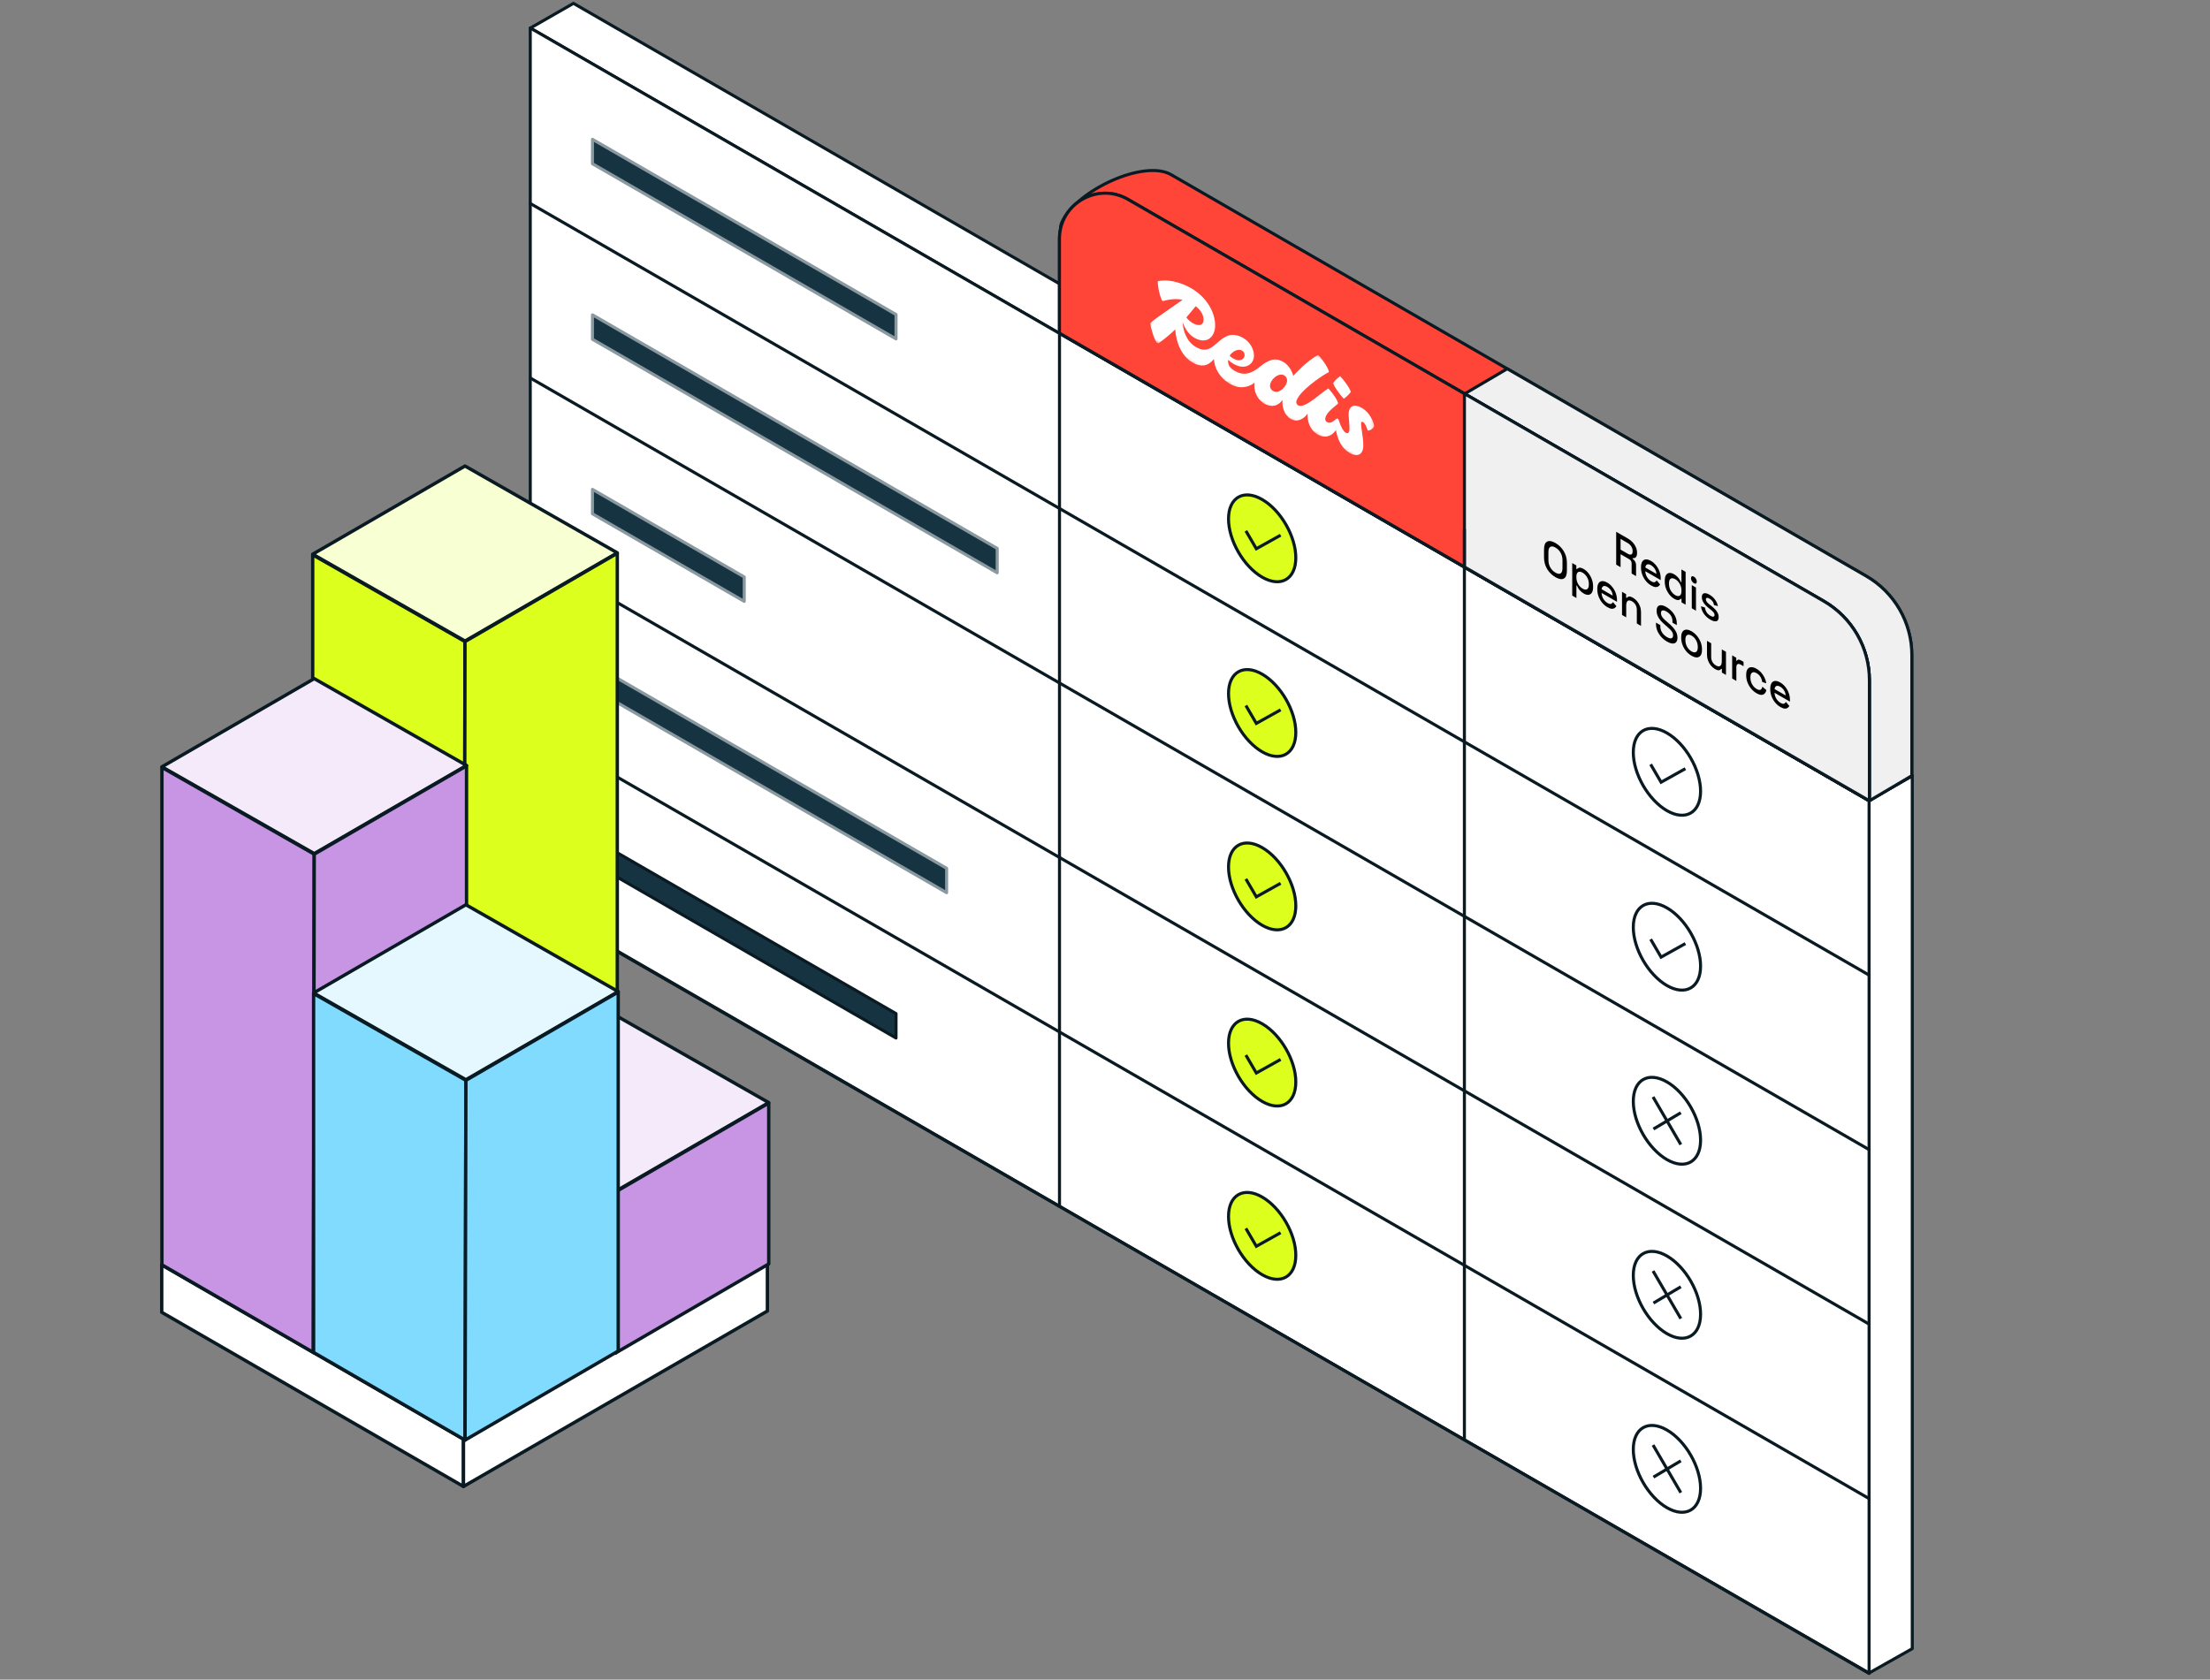 <svg xmlns="http://www.w3.org/2000/svg" fill="none" viewBox="0 0 659 501" height="501" width="659">
<rect x="0" y="0" width="659" height="501" fill="#808080" stroke="none"/>
<path stroke-linejoin="round" stroke-linecap="round" stroke-width="0.908" stroke="#091A23" fill="white" d="M158.133 8.379L557.352 238.812L570.222 231.44L171.003 1L158.133 8.379Z"></path>
<path stroke-linejoin="round" stroke-linecap="round" stroke-width="0.908" stroke="#091A23" fill="white" d="M557.312 499.036L570.221 491.754V231.439L557.312 238.714V499.036Z"></path>
<path stroke-linejoin="round" stroke-linecap="round" stroke-width="0.908" stroke="#091A23" fill="white" d="M158.117 268.687L557.343 499.144V238.811L158.117 8.346V268.687Z"></path>
<path fill="#DCFF1E" d="M386.398 166.364C386.398 172.762 381.906 175.356 376.365 172.157C370.824 168.958 366.332 161.178 366.332 154.78C366.332 148.382 370.824 145.788 376.365 148.987C381.906 152.186 386.398 159.966 386.398 166.364Z"></path>
<path fill="#DCFF1E" d="M371.511 158.344L374.626 163.68L381.867 159.639"></path>
<path stroke-miterlimit="10" stroke-width="0.908" stroke="#091A23" d="M371.511 158.343L374.626 163.679L381.867 159.638M386.398 166.364C386.398 172.762 381.906 175.356 376.365 172.157C370.824 168.958 366.332 161.178 366.332 154.78C366.332 148.382 370.824 145.788 376.365 148.987C381.906 152.186 386.398 159.966 386.398 166.364Z"></path>
<path fill="#DCFF1E" d="M386.398 218.462C386.398 224.86 381.906 227.453 376.365 224.254C370.824 221.055 366.332 213.275 366.332 206.877C366.332 200.479 370.824 197.886 376.365 201.085C381.906 204.284 386.398 212.064 386.398 218.462Z"></path>
<path fill="#DCFF1E" d="M371.511 210.439L374.626 215.775L381.867 211.734"></path>
<path stroke-miterlimit="10" stroke-width="0.908" stroke="#091A23" d="M371.511 210.44L374.626 215.776L381.867 211.735M386.398 218.462C386.398 224.86 381.906 227.453 376.365 224.254C370.824 221.055 366.332 213.275 366.332 206.877C366.332 200.479 370.824 197.886 376.365 201.085C381.906 204.284 386.398 212.064 386.398 218.462Z"></path>
<path fill="#DCFF1E" d="M386.398 270.192C386.398 276.591 381.906 279.184 376.365 275.985C370.824 272.786 366.332 265.006 366.332 258.608C366.332 252.21 370.824 249.617 376.365 252.816C381.906 256.015 386.398 263.794 386.398 270.192Z"></path>
<path fill="#DCFF1E" d="M371.511 262.17L374.626 267.506L381.867 263.465"></path>
<path stroke-miterlimit="10" stroke-width="0.908" stroke="#091A23" d="M371.511 262.171L374.626 267.507L381.867 263.466M386.398 270.192C386.398 276.591 381.906 279.184 376.365 275.985C370.824 272.786 366.332 265.006 366.332 258.608C366.332 252.21 370.824 249.617 376.365 252.816C381.906 256.015 386.398 263.794 386.398 270.192Z"></path>
<path fill="#DCFF1E" d="M386.398 322.737C386.398 329.135 381.906 331.729 376.365 328.53C370.824 325.331 366.332 317.551 366.332 311.153C366.332 304.755 370.824 302.161 376.365 305.36C381.906 308.559 386.398 316.339 386.398 322.737Z"></path>
<path fill="#DCFF1E" d="M371.511 314.717L374.626 320.053L381.867 316.012"></path>
<path stroke-miterlimit="10" stroke-width="0.908" stroke="#091A23" d="M371.511 314.716L374.626 320.052L381.867 316.011M386.398 322.737C386.398 329.135 381.906 331.729 376.365 328.53C370.824 325.331 366.332 317.551 366.332 311.153C366.332 304.755 370.824 302.161 376.365 305.36C381.906 308.559 386.398 316.339 386.398 322.737Z"></path>
<path fill="#DCFF1E" d="M386.398 374.423C386.398 380.821 381.906 383.414 376.365 380.215C370.824 377.016 366.332 369.236 366.332 362.838C366.332 356.44 370.824 353.847 376.365 357.046C381.906 360.245 386.398 368.025 386.398 374.423Z"></path>
<path fill="#DCFF1E" d="M371.511 366.402L374.626 371.738L381.867 367.697"></path>
<path stroke-miterlimit="10" stroke-width="0.908" stroke="#091A23" d="M371.511 366.401L374.626 371.737L381.867 367.696M386.398 374.423C386.398 380.821 381.906 383.414 376.365 380.215C370.824 377.016 366.332 369.236 366.332 362.838C366.332 356.44 370.824 353.847 376.365 357.046C381.906 360.245 386.398 368.025 386.398 374.423Z"></path>
<path stroke-linejoin="round" stroke-linecap="round" stroke-width="0.908" stroke="#091A23" fill="white" d="M557.349 238.811V202.854C557.349 193.125 552.159 184.135 543.734 179.27L476.856 140.657L416.787 105.975C407.709 100.734 396.363 107.285 396.363 117.766V145.867L476.856 192.339L557.349 238.811Z"></path>
<path stroke-linejoin="round" stroke-linecap="round" stroke-width="0.908" stroke="#091A23" fill="#FF4438" d="M557.348 238.813V202.854C557.348 193.125 552.158 184.136 543.733 179.271L476.855 140.658V192.341L557.348 238.813Z"></path>
<path stroke-linejoin="round" stroke-linecap="round" stroke-width="0.908" stroke="#091A23" fill="#FF4438" d="M570.084 231.37V195.407C570.084 185.68 564.896 176.693 556.474 171.827L349.227 52.1C341.161 47.441 321.06 56.73 316.679 66.213C315.668 68.403 316.468 70.861 317.685 72.944L328.8 91.984L315.828 99.278L443.14 172.623L557.48 238.815L570.084 231.37Z"></path>
<path stroke-linejoin="round" stroke-linecap="round" stroke-width="0.908" stroke="#091A23" fill="#F0F0F0" d="M570.087 231.371V195.408C570.087 185.682 564.9 176.694 556.478 171.829L449.445 109.996L436.707 117.484V169.099L557.484 238.817L570.087 231.371Z"></path>
<path stroke-linejoin="round" stroke-linecap="round" stroke-width="0.908" stroke="#091A23" fill="white" d="M557.427 238.853V202.889C557.427 193.163 552.24 184.175 543.818 179.31L396.412 94.148L336.342 59.466C327.265 54.225 315.918 60.776 315.918 71.257V99.358L396.412 145.83L557.427 238.853Z"></path>
<path stroke-linejoin="round" stroke-linecap="round" stroke-width="0.908" stroke="#091A23" fill="#FF4438" d="M557.427 238.852V202.89C557.427 193.163 552.239 184.174 543.816 179.309L436.673 117.422L336.344 59.471C327.267 54.228 315.918 60.779 315.918 71.261V99.357L436.673 169.104L557.427 238.852Z"></path>
<path stroke-linejoin="round" stroke-linecap="round" stroke-width="0.908" stroke="#091A23" fill="#F0F0F0" d="M557.431 238.852V202.89C557.431 193.163 552.242 184.174 543.819 179.309L436.676 117.422V169.104L557.431 238.852Z"></path>
<path stroke-linejoin="round" stroke-linecap="round" stroke-width="0.908" stroke="#091A23" d="M158.156 60.711L557.35 290.857"></path>
<path stroke-linejoin="round" stroke-linecap="round" stroke-width="0.908" stroke="#091A23" d="M158.156 112.762L557.35 342.908"></path>
<path stroke-linejoin="round" stroke-linecap="round" stroke-width="0.908" stroke="#091A23" d="M158.156 164.807L557.35 394.953"></path>
<path stroke-linejoin="round" stroke-linecap="round" stroke-width="0.908" stroke="#091A23" d="M158.156 216.852L557.35 446.998"></path>
<path stroke-linejoin="round" stroke-linecap="round" stroke-width="0.908" stroke="#091A23" d="M158.156 268.896L557.35 499.043"></path>
<path stroke-linejoin="round" stroke-linecap="round" stroke-width="0.908" stroke="#8A99A0" fill="#163341" d="M176.67 41.557L176.665 48.842L237.01 83.669L267.183 101.083L267.188 93.803L237.015 76.388L176.67 41.557Z"></path>
<path stroke-linejoin="round" stroke-linecap="round" stroke-width="0.908" stroke="#8A99A0" fill="#163341" d="M176.663 101.195L297.354 170.85L297.359 163.572L176.669 93.91L176.663 101.195Z"></path>
<path stroke-linejoin="round" stroke-linecap="round" stroke-width="0.908" stroke="#8A99A0" fill="#163341" d="M176.67 145.971L176.665 153.256L206.837 170.67L221.923 179.376L221.929 172.094L206.843 163.386L176.67 145.971Z"></path>
<path stroke-linejoin="round" stroke-linecap="round" stroke-width="0.908" stroke="#8A99A0" fill="#163341" d="M176.67 198.031L176.665 205.317L237.01 240.144L267.182 257.557L282.269 266.264L282.274 258.985L267.188 250.278L237.015 232.862L176.67 198.031Z"></path>
<path stroke-linejoin="round" stroke-linecap="round" stroke-width="0.908" stroke="#091A23" fill="#163341" d="M176.67 250.092L176.665 257.377L237.01 292.204L267.183 309.618L267.188 302.338L237.015 284.923L176.67 250.092Z"></path>
<path stroke-width="0.908" stroke="#091A23" d="M436.668 157.824V429.309"></path>
<path stroke-width="0.908" stroke="#091A23" d="M315.93 99.707V360.134"></path>
<path stroke-miterlimit="10" stroke-width="0.908" stroke="#091A23" d="M492.209 227.985L495.324 233.321L502.565 229.28M507.096 236.007C507.096 242.405 502.604 244.998 497.063 241.799C491.522 238.6 487.031 230.82 487.031 224.422C487.031 218.024 491.522 215.431 497.063 218.63C502.604 221.829 507.096 229.609 507.096 236.007Z"></path>
<path stroke-miterlimit="10" stroke-width="0.908" stroke="#091A23" d="M492.209 280.153L495.324 285.489L502.565 281.448M507.096 288.175C507.096 294.573 502.604 297.166 497.063 293.967C491.522 290.768 487.031 282.988 487.031 276.59C487.031 270.192 491.522 267.599 497.063 270.798C502.604 273.997 507.096 281.777 507.096 288.175Z"></path>
<path stroke-miterlimit="10" stroke-width="0.908" stroke="#091A23" d="M493.043 336.759L501.206 331.905M492.921 327.192L501.206 341.401M507.096 340.089C507.096 346.487 502.604 349.08 497.063 345.881C491.522 342.682 487.031 334.902 487.031 328.504C487.031 322.106 491.522 319.513 497.063 322.712C502.604 325.911 507.096 333.691 507.096 340.089Z"></path>
<path stroke-miterlimit="10" stroke-width="0.908" stroke="#091A23" d="M493.043 388.673L501.206 383.819M492.921 379.106L501.206 393.315M507.096 392.003C507.096 398.401 502.604 400.994 497.063 397.795C491.522 394.596 487.031 386.816 487.031 380.418C487.031 374.02 491.522 371.427 497.063 374.626C502.604 377.825 507.096 385.605 507.096 392.003Z"></path>
<path stroke-miterlimit="10" stroke-width="0.908" stroke="#091A23" d="M493.043 440.588L501.206 435.733M492.921 431.02L501.206 445.229M507.096 443.917C507.096 450.315 502.604 452.908 497.063 449.709C491.522 446.51 487.031 438.73 487.031 432.332C487.031 425.934 491.522 423.341 497.063 426.54C502.604 429.739 507.096 437.519 507.096 443.917Z"></path>
<mask height="64" width="68" y="76" x="342" maskUnits="userSpaceOnUse" style="mask-type:luminance" id="mask0_4911_2">
<path fill="white" d="M409.78 115.518L342.961 76.939V101.084L409.78 139.662V115.518Z"></path>
</mask>
<g mask="url(#mask0_4911_2)">
<path fill="white" d="M402.148 123.649C402.148 120.955 403.876 120.39 406.036 121.637C407.649 122.568 409.089 124.297 409.781 126.925C409.579 127.939 408.369 128.504 407.851 128.405C407.419 127.091 406.929 126.176 406.468 125.91C405.892 125.578 405.864 126.027 405.864 126.625C405.864 127.049 405.969 127.734 406.095 128.559C406.286 129.804 406.526 131.367 406.526 132.828C406.526 135.488 404.913 136.519 402.436 135.089C400.168 133.78 398.915 131.339 398.356 128.274C396.874 130.484 394.707 130.627 393.047 129.668C390.451 128.17 389.84 125.601 389.902 123.389C388.858 124.916 386.851 126.091 384.925 124.979C382.959 123.844 382.265 121.468 382.424 119.259C381.246 121.112 379.116 121.625 377.062 120.44C374.833 119.153 373.73 116.472 374.087 114.144C372.588 115.406 369.797 116.245 366.895 114.57C363.587 112.66 362.147 109.768 361.976 107.088C360.379 109.121 358.227 109.665 355.663 108.184C351.962 106.048 350.638 101.483 350.445 98.263C349.074 99.592 347.532 100.902 345.64 102.265C345.438 102.381 345.265 102.414 345.064 102.298C344.401 101.915 343.048 97.742 342.961 96.428C343.53 95.737 347.113 93.26 349.998 91.266C351.012 90.565 351.94 89.924 352.62 89.441C350.853 89.036 349.031 89.212 346.734 89.793C346.331 89.893 345.208 86.218 345.237 83.907C347.886 83.175 351.919 84.073 355.173 85.952C359.724 88.579 362.345 93.019 362.345 97.076C362.345 100.469 359.897 102.78 356.325 100.851C354.468 99.835 353.278 97.944 352.669 96.106C352.742 98.447 353.777 101.874 356.556 103.479C359.585 105.227 361.039 103.956 363.208 102.059C363.349 101.936 363.493 101.81 363.641 101.683C365.484 100.12 367.615 99.022 370.726 100.818C372.627 101.915 373.923 104.027 373.923 106.089C373.923 108.583 371.388 110.579 367.846 108.534C367.241 108.184 366.689 107.774 366.224 107.323C366.212 107.421 366.204 107.52 366.204 107.619C366.204 108.783 366.578 109.698 368.22 110.645C370.639 112.042 372.915 111.693 375.68 109.398C378.387 107.137 380.432 106.655 382.592 107.902C384.05 108.744 385.157 110.295 385.645 112.113C388.54 108.957 390.996 106.954 393.076 105.873C395.121 108.051 396.589 110.862 396.186 111.028C394.66 111.743 389.562 115.218 387.546 117.879C387.027 118.577 386.538 119.392 386.538 119.924C386.538 120.423 386.797 120.739 387.085 120.905C388.469 121.704 391.242 119.533 393.637 117.657C394.532 116.957 395.374 116.298 396.071 115.85C397.684 117.546 399.326 120.124 398.922 120.456C396.791 122.152 395.178 123.616 395.178 124.979C395.178 125.345 395.293 125.644 395.725 125.894C396.532 126.359 397.281 125.96 398.519 124.913C398.778 124.696 399.095 124.879 399.297 125.561C399.844 127.407 400.65 128.704 401.284 129.07C402.033 129.502 402.407 128.953 402.407 127.789C402.407 126.994 402.323 126.02 402.251 125.182C402.196 124.549 402.148 123.992 402.148 123.649ZM355.692 96.395C357.218 97.276 358.889 97.276 358.889 95.314C358.889 94.123 358.248 92.656 356.538 91.334C356.448 91.445 356.358 91.555 356.269 91.664C355.4 92.731 354.58 93.738 353.753 94.707C354.249 95.314 354.876 95.924 355.692 96.395ZM371.129 105.906C371.129 105.374 370.841 104.842 370.38 104.576C369.225 103.909 367.482 104.775 366.662 106.11C366.964 106.42 367.32 106.7 367.702 106.921C369.747 108.101 371.129 107.104 371.129 105.906ZM378.704 115.102C378.704 115.7 378.992 116.266 379.597 116.615C381.469 117.696 383.802 115.118 383.802 113.522C383.802 112.857 383.485 112.275 382.966 111.976C381.267 110.995 378.704 113.239 378.704 115.102ZM402.751 116.98C402.088 117.862 401.08 118.71 400.706 118.926C398.978 117.097 397.365 114.503 397.595 114.17C398.229 113.239 399.266 112.441 399.64 112.225C401.368 114.054 402.981 116.681 402.751 116.98Z" clip-rule="evenodd" fill-rule="evenodd"></path>
</g>
<path stroke-linejoin="round" stroke-linecap="round" stroke="#091A23" fill="#E8EBEC" d="M228.831 376.924L138.205 429.258L48.227 377.304L138.854 324.986L228.831 376.924Z"></path>
<path stroke-linejoin="round" stroke-linecap="round" stroke="#091A23" fill="white" d="M48.227 377.305V391.425L138.205 443.379V429.259L48.227 377.305Z"></path>
<path stroke-linejoin="round" stroke-linecap="round" stroke="#091A23" fill="white" d="M228.829 376.926V391.046L138.203 443.38V429.26L228.829 376.926Z"></path>
<path stroke-linejoin="round" stroke-linecap="round" stroke="#091A23" fill="#F8FFD2" d="M93.242 165.309L138.659 139L184.075 164.898L138.659 191.207L93.242 165.309Z"></path>
<path stroke-linejoin="round" stroke-linecap="round" stroke="#091A23" fill="#DCFF1E" d="M93.242 165.484V320.175L138.39 346.326L138.659 191.366L93.242 165.484Z"></path>
<path stroke-linejoin="round" stroke-linecap="round" stroke="#091A23" fill="#DCFF1E" d="M184.072 165.025V319.763L138.387 346.326L138.656 191.367L184.072 165.025Z"></path>
<path stroke-linejoin="round" stroke-linecap="round" stroke="#091A23" fill="#F4EAF9" d="M48.285 228.723L93.701 202.414L139.118 228.312L93.701 254.606L48.285 228.723Z"></path>
<path stroke-linejoin="round" stroke-linecap="round" stroke="#091A23" fill="#C795E3" d="M48.285 228.898V377.257L93.448 403.408L93.701 254.78L48.285 228.898Z"></path>
<path stroke-linejoin="round" stroke-linecap="round" stroke="#091A23" fill="#C795E3" d="M139.119 228.439V376.846L93.449 403.408L93.702 254.781L139.119 228.439Z"></path>
<path stroke-linejoin="round" stroke-linecap="round" stroke="#091A23" fill="#F4EAF9" d="M138.395 329.292L183.811 302.998L229.227 328.88L183.811 355.189L138.395 329.292Z"></path>
<path stroke-linejoin="round" stroke-linecap="round" stroke="#091A23" fill="#E8EBEC" d="M138.395 329.482V377.416L183.558 403.567L183.811 355.349L138.395 329.482Z"></path>
<path stroke-linejoin="round" stroke-linecap="round" stroke="#091A23" fill="#C795E3" d="M229.229 329.023V377.004L183.559 403.567L183.812 355.365L229.229 329.023Z"></path>
<path stroke-linejoin="round" stroke-linecap="round" stroke="#091A23" fill="#E6F8FF" d="M93.512 296.175L138.928 269.865L184.345 295.763L138.928 322.057L93.512 296.175Z"></path>
<path stroke-linejoin="round" stroke-linecap="round" stroke="#091A23" fill="#80DBFF" d="M93.512 296.352V403.394L138.675 429.545L138.928 322.234L93.512 296.352Z"></path>
<path stroke-linejoin="round" stroke-linecap="round" stroke="#091A23" fill="#80DBFF" d="M184.346 295.893V402.982L138.676 429.545L138.929 322.234L184.346 295.893Z"></path>
<path fill="black" d="M481.929 168.417V158.617L485.494 160.675C486.019 160.978 486.48 161.351 486.876 161.795C487.28 162.233 487.591 162.712 487.809 163.23C488.036 163.752 488.149 164.284 488.149 164.826V164.98C488.149 165.596 488.02 166.016 487.761 166.24C487.51 166.459 487.203 166.538 486.84 166.478V166.702C487.147 166.898 487.393 167.161 487.579 167.493C487.765 167.815 487.858 168.181 487.858 168.592V171.84L486.536 171.077V168.039C486.536 167.787 486.48 167.553 486.367 167.339C486.254 167.124 486.072 166.944 485.821 166.8L483.239 165.309V169.173L481.929 168.417ZM483.239 163.937L485.348 165.155C485.817 165.425 486.181 165.5 486.439 165.379C486.698 165.248 486.827 164.945 486.827 164.469V164.357C486.827 163.881 486.698 163.433 486.439 163.013C486.189 162.588 485.825 162.238 485.348 161.963L483.239 160.745V163.937ZM492.366 174.639C491.76 174.289 491.231 173.838 490.778 173.288C490.325 172.728 489.97 172.107 489.711 171.426C489.46 170.74 489.335 170.042 489.335 169.333V169.165C489.335 168.446 489.46 167.893 489.711 167.506C489.962 167.109 490.309 166.894 490.754 166.862C491.206 166.824 491.728 166.976 492.318 167.317C492.892 167.648 493.393 168.087 493.821 168.633C494.258 169.174 494.597 169.776 494.84 170.439C495.082 171.101 495.203 171.783 495.203 172.483V173.029L490.608 170.376C490.624 170.992 490.798 171.577 491.13 172.133C491.469 172.683 491.889 173.103 492.391 173.393C492.859 173.663 493.211 173.745 493.445 173.638C493.688 173.535 493.874 173.362 494.003 173.12L495.034 174.331C494.92 174.527 494.755 174.706 494.537 174.87C494.326 175.038 494.047 175.119 493.7 175.115C493.352 175.11 492.908 174.951 492.366 174.639ZM490.62 169.277L493.93 171.188C493.898 170.646 493.736 170.147 493.445 169.69C493.154 169.223 492.774 168.854 492.306 168.584C491.837 168.313 491.453 168.241 491.154 168.367C490.863 168.488 490.685 168.791 490.62 169.277ZM499.18 178.572C498.687 178.288 498.23 177.884 497.81 177.361C497.39 176.839 497.05 176.241 496.791 175.569C496.541 174.893 496.416 174.181 496.416 173.434V173.224C496.416 172.487 496.541 171.925 496.791 171.537C497.042 171.15 497.377 170.938 497.798 170.9C498.218 170.863 498.679 170.989 499.18 171.278C499.568 171.502 499.891 171.745 500.15 172.006C500.417 172.272 500.635 172.543 500.805 172.818C500.974 173.084 501.104 173.336 501.193 173.574L501.387 173.686V169.85L502.635 170.571V180.371L501.411 179.664V178.684L501.217 178.572C501.063 178.782 500.829 178.918 500.514 178.978C500.206 179.044 499.762 178.908 499.18 178.572ZM499.532 177.515C500.073 177.828 500.518 177.884 500.865 177.683C501.221 177.487 501.399 177.016 501.399 176.269V176.143C501.399 175.406 501.225 174.736 500.877 174.134C500.53 173.532 500.081 173.073 499.532 172.755C498.998 172.447 498.554 172.391 498.198 172.587C497.85 172.788 497.677 173.257 497.677 173.994V174.12C497.677 174.867 497.85 175.541 498.198 176.143C498.554 176.75 498.998 177.207 499.532 177.515ZM504.474 181.433V174.531L505.723 175.252V182.154L504.474 181.433ZM505.104 173.957C504.862 173.817 504.656 173.609 504.486 173.334C504.324 173.054 504.243 172.769 504.243 172.48C504.243 172.191 504.324 172.004 504.486 171.92C504.656 171.831 504.862 171.857 505.104 171.997C505.355 172.142 505.561 172.354 505.723 172.634C505.884 172.905 505.965 173.185 505.965 173.474C505.965 173.763 505.884 173.955 505.723 174.048C505.561 174.132 505.355 174.102 505.104 173.957ZM510.025 184.834C509.265 184.395 508.635 183.835 508.134 183.154C507.632 182.473 507.325 181.703 507.212 180.844L508.376 181.194C508.441 181.614 508.55 181.98 508.703 182.293C508.857 182.606 509.047 182.874 509.273 183.098C509.508 183.327 509.758 183.518 510.025 183.672C510.421 183.901 510.724 183.987 510.934 183.931C511.153 183.88 511.262 183.714 511.262 183.434C511.262 183.154 511.161 182.89 510.959 182.643C510.756 182.396 510.457 182.116 510.061 181.803L509.649 181.481C509.245 181.164 508.877 180.83 508.546 180.48C508.214 180.13 507.952 179.759 507.758 179.367C507.564 178.975 507.467 178.56 507.467 178.121C507.467 177.468 507.677 177.085 508.097 176.973C508.518 176.852 509.075 176.992 509.77 177.393C510.441 177.78 510.991 178.275 511.419 178.877C511.856 179.474 512.139 180.109 512.268 180.781L511.104 180.487C511.031 180.025 510.878 179.642 510.643 179.339C510.409 179.026 510.118 178.77 509.77 178.569C509.431 178.373 509.164 178.294 508.97 178.331C508.776 178.359 508.679 178.504 508.679 178.765C508.679 179.045 508.772 179.304 508.958 179.542C509.152 179.785 509.411 180.032 509.734 180.284L510.158 180.613C510.587 180.944 510.979 181.287 511.334 181.642C511.69 181.997 511.969 182.372 512.171 182.769C512.381 183.17 512.486 183.604 512.486 184.071C512.486 184.762 512.264 185.17 511.819 185.296C511.375 185.422 510.777 185.268 510.025 184.834ZM463.817 172.156C462.775 171.554 461.946 170.74 461.332 169.713C460.718 168.677 460.41 167.52 460.41 166.241V163.945C460.41 162.666 460.718 161.868 461.332 161.551C461.946 161.224 462.775 161.362 463.817 161.964C464.86 162.566 465.689 163.385 466.303 164.421C466.925 165.452 467.236 166.607 467.236 167.886V170.182C467.236 171.461 466.925 172.261 466.303 172.583C465.689 172.9 464.86 172.758 463.817 172.156ZM463.817 170.798C464.488 171.185 465.006 171.26 465.369 171.022C465.733 170.775 465.915 170.259 465.915 169.475V167.067C465.915 166.283 465.733 165.562 465.369 164.904C465.006 164.237 464.488 163.709 463.817 163.322C463.163 162.944 462.649 162.876 462.278 163.119C461.906 163.352 461.72 163.861 461.72 164.645V167.053C461.72 167.837 461.906 168.565 462.278 169.237C462.649 169.9 463.163 170.42 463.817 170.798ZM468.823 177.65V167.948L470.047 168.655V169.649L470.241 169.761C470.395 169.541 470.625 169.399 470.933 169.334C471.248 169.273 471.696 169.411 472.278 169.747C472.78 170.036 473.236 170.44 473.648 170.958C474.069 171.48 474.404 172.08 474.655 172.757C474.913 173.429 475.043 174.138 475.043 174.885V175.095C475.043 175.841 474.917 176.408 474.667 176.796C474.416 177.174 474.081 177.381 473.661 177.419C473.24 177.456 472.78 177.33 472.278 177.041C471.89 176.817 471.563 176.572 471.296 176.306C471.03 176.04 470.815 175.776 470.654 175.515C470.492 175.244 470.363 174.987 470.266 174.745L470.072 174.633V178.371L468.823 177.65ZM471.915 175.571C472.464 175.888 472.913 175.946 473.26 175.746C473.608 175.545 473.782 175.071 473.782 174.325V174.199C473.782 173.461 473.604 172.789 473.248 172.183C472.901 171.581 472.456 171.123 471.915 170.811C471.381 170.503 470.937 170.447 470.581 170.643C470.233 170.843 470.06 171.312 470.06 172.05V172.176C470.06 172.922 470.233 173.597 470.581 174.199C470.937 174.805 471.381 175.263 471.915 175.571ZM479.33 181.112C478.724 180.762 478.195 180.312 477.742 179.761C477.289 179.201 476.934 178.581 476.675 177.899C476.424 177.213 476.299 176.516 476.299 175.806V175.638C476.299 174.92 476.424 174.367 476.675 173.979C476.926 173.583 477.273 173.368 477.718 173.335C478.17 173.298 478.692 173.45 479.282 173.79C479.856 174.122 480.357 174.56 480.785 175.106C481.222 175.648 481.561 176.25 481.804 176.912C482.046 177.575 482.167 178.256 482.167 178.956V179.502L477.572 176.849C477.588 177.465 477.762 178.051 478.094 178.606C478.433 179.157 478.853 179.577 479.354 179.866C479.823 180.137 480.175 180.219 480.409 180.111C480.652 180.009 480.838 179.836 480.967 179.593L481.998 180.804C481.884 181 481.719 181.18 481.5 181.343C481.29 181.511 481.011 181.593 480.664 181.588C480.316 181.584 479.872 181.425 479.33 181.112ZM477.584 175.75L480.894 177.661C480.862 177.12 480.7 176.621 480.409 176.163C480.118 175.697 479.738 175.328 479.27 175.057C478.801 174.787 478.417 174.714 478.118 174.84C477.827 174.962 477.649 175.265 477.584 175.75ZM483.671 183.422V176.52L484.895 177.227V178.263L485.089 178.375C485.202 178.16 485.404 178.016 485.695 177.941C485.986 177.866 486.419 177.995 486.993 178.326C487.445 178.587 487.845 178.935 488.193 179.369C488.549 179.808 488.827 180.3 489.029 180.846C489.232 181.383 489.333 181.95 489.333 182.547V186.691L488.084 185.97V181.938C488.084 181.341 487.954 180.827 487.696 180.398C487.437 179.959 487.082 179.609 486.629 179.348C486.112 179.049 485.695 179.005 485.38 179.215C485.073 179.43 484.919 179.91 484.919 180.657V184.143L483.671 183.422ZM497.069 191.354C496.431 190.985 495.865 190.528 495.372 189.982C494.879 189.436 494.491 188.829 494.208 188.162C493.933 187.49 493.796 186.79 493.796 186.062V185.712L495.093 186.461V186.811C495.093 187.502 495.271 188.122 495.627 188.673C495.99 189.228 496.471 189.679 497.069 190.024C497.676 190.374 498.132 190.493 498.439 190.381C498.747 190.26 498.9 189.966 498.9 189.499C498.9 189.191 498.827 188.897 498.682 188.617C498.536 188.337 498.33 188.064 498.064 187.798C497.797 187.523 497.478 187.226 497.106 186.909L496.657 186.524C496.116 186.062 495.643 185.607 495.239 185.159C494.843 184.706 494.535 184.235 494.317 183.745C494.099 183.255 493.99 182.725 493.99 182.156C493.99 181.577 494.111 181.153 494.354 180.882C494.604 180.616 494.948 180.497 495.384 180.525C495.821 180.553 496.334 180.737 496.924 181.078C497.514 181.419 498.039 181.839 498.5 182.338C498.969 182.842 499.337 183.4 499.603 184.011C499.87 184.622 500.003 185.273 500.003 185.964V186.468L498.706 185.719V185.215C498.706 184.795 498.629 184.41 498.476 184.06C498.33 183.715 498.124 183.404 497.857 183.129C497.591 182.854 497.28 182.613 496.924 182.408C496.407 182.109 496.002 182.002 495.711 182.086C495.429 182.165 495.287 182.424 495.287 182.863C495.287 183.162 495.348 183.444 495.469 183.71C495.598 183.971 495.784 184.233 496.027 184.494C496.269 184.755 496.572 185.038 496.936 185.341L497.385 185.726C497.934 186.183 498.419 186.645 498.84 187.112C499.26 187.569 499.591 188.055 499.834 188.568C500.076 189.081 500.197 189.632 500.197 190.22C500.197 190.808 500.068 191.247 499.809 191.536C499.559 191.83 499.199 191.968 498.73 191.949C498.262 191.921 497.708 191.723 497.069 191.354ZM504.409 195.592C503.811 195.246 503.278 194.798 502.809 194.248C502.348 193.692 501.984 193.072 501.718 192.386C501.451 191.7 501.317 190.993 501.317 190.265V190.055C501.317 189.327 501.451 188.778 501.718 188.41C501.984 188.032 502.348 187.831 502.809 187.808C503.278 187.789 503.811 187.952 504.409 188.298C505.007 188.643 505.541 189.096 506.01 189.656C506.478 190.216 506.846 190.839 507.113 191.525C507.38 192.201 507.513 192.904 507.513 193.632V193.842C507.513 194.57 507.38 195.123 507.113 195.501C506.846 195.879 506.478 196.077 506.01 196.096C505.541 196.105 505.007 195.937 504.409 195.592ZM504.409 194.304C504.959 194.621 505.403 194.677 505.743 194.472C506.09 194.262 506.264 193.797 506.264 193.079V192.953C506.264 192.234 506.094 191.576 505.755 190.979C505.415 190.372 504.967 189.908 504.409 189.586C503.868 189.273 503.423 189.222 503.075 189.432C502.736 189.637 502.566 190.099 502.566 190.818V190.944C502.566 191.662 502.736 192.325 503.075 192.932C503.423 193.534 503.868 193.991 504.409 194.304ZM511.359 199.534C510.907 199.273 510.502 198.923 510.147 198.484C509.791 198.046 509.512 197.553 509.31 197.007C509.108 196.461 509.007 195.89 509.007 195.292V191.148L510.256 191.869V195.915C510.256 196.513 510.385 197.031 510.644 197.469C510.903 197.899 511.262 198.246 511.723 198.512C512.232 198.806 512.64 198.846 512.948 198.631C513.263 198.412 513.42 197.929 513.42 197.182V193.696L514.669 194.417V201.319L513.445 200.612V199.576L513.251 199.464C513.137 199.679 512.935 199.828 512.644 199.912C512.353 199.987 511.925 199.861 511.359 199.534ZM516.515 202.385V195.483L517.74 196.19V197.002L517.934 197.114C518.031 196.881 518.184 196.759 518.394 196.75C518.613 196.736 518.879 196.82 519.195 197.002L519.91 197.415V198.717L519.146 198.276C518.742 198.043 518.411 197.982 518.152 198.094C517.893 198.197 517.764 198.514 517.764 199.046V203.106L516.515 202.385ZM523.767 206.768C523.193 206.437 522.672 205.996 522.203 205.445C521.743 204.899 521.375 204.281 521.1 203.59C520.833 202.904 520.7 202.188 520.7 201.441V201.259C520.7 200.512 520.833 199.955 521.1 199.586C521.375 199.213 521.743 199.019 522.203 199.005C522.672 198.986 523.193 199.143 523.767 199.474C524.341 199.805 524.83 200.209 525.234 200.685C525.638 201.161 525.962 201.67 526.204 202.211C526.455 202.757 526.617 203.294 526.689 203.821L525.477 203.415C525.436 203.084 525.352 202.755 525.222 202.428C525.093 202.101 524.911 201.796 524.677 201.511C524.442 201.226 524.147 200.981 523.792 200.776C523.444 200.575 523.129 200.487 522.846 200.51C522.571 200.529 522.353 200.664 522.191 200.916C522.029 201.159 521.949 201.523 521.949 202.008V202.134C521.949 202.619 522.029 203.081 522.191 203.52C522.353 203.959 522.571 204.346 522.846 204.682C523.129 205.023 523.444 205.293 523.792 205.494C524.317 205.797 524.717 205.874 524.992 205.725C525.267 205.566 525.44 205.265 525.513 204.822L526.726 205.844C526.629 206.264 526.455 206.602 526.204 206.859C525.962 207.12 525.638 207.256 525.234 207.265C524.83 207.265 524.341 207.099 523.767 206.768ZM530.906 210.89C530.3 210.54 529.77 210.089 529.318 209.539C528.865 208.979 528.509 208.358 528.251 207.677C528 206.991 527.875 206.293 527.875 205.584V205.416C527.875 204.697 528 204.144 528.251 203.757C528.501 203.36 528.849 203.145 529.294 203.113C529.746 203.075 530.268 203.227 530.858 203.568C531.431 203.899 531.933 204.338 532.361 204.884C532.797 205.425 533.137 206.027 533.379 206.69C533.622 207.352 533.743 208.034 533.743 208.734V209.28L529.148 206.627C529.164 207.243 529.338 207.828 529.669 208.384C530.009 208.934 530.429 209.354 530.93 209.644C531.399 209.914 531.751 209.996 531.985 209.889C532.228 209.786 532.414 209.613 532.543 209.371L533.573 210.582C533.46 210.778 533.295 210.957 533.076 211.121C532.866 211.289 532.587 211.37 532.24 211.366C531.892 211.361 531.448 211.202 530.906 210.89ZM529.16 205.528L532.47 207.439C532.438 206.897 532.276 206.398 531.985 205.941C531.694 205.474 531.314 205.105 530.845 204.835C530.377 204.564 529.993 204.492 529.694 204.618C529.403 204.739 529.225 205.042 529.16 205.528Z"></path>
</svg>
